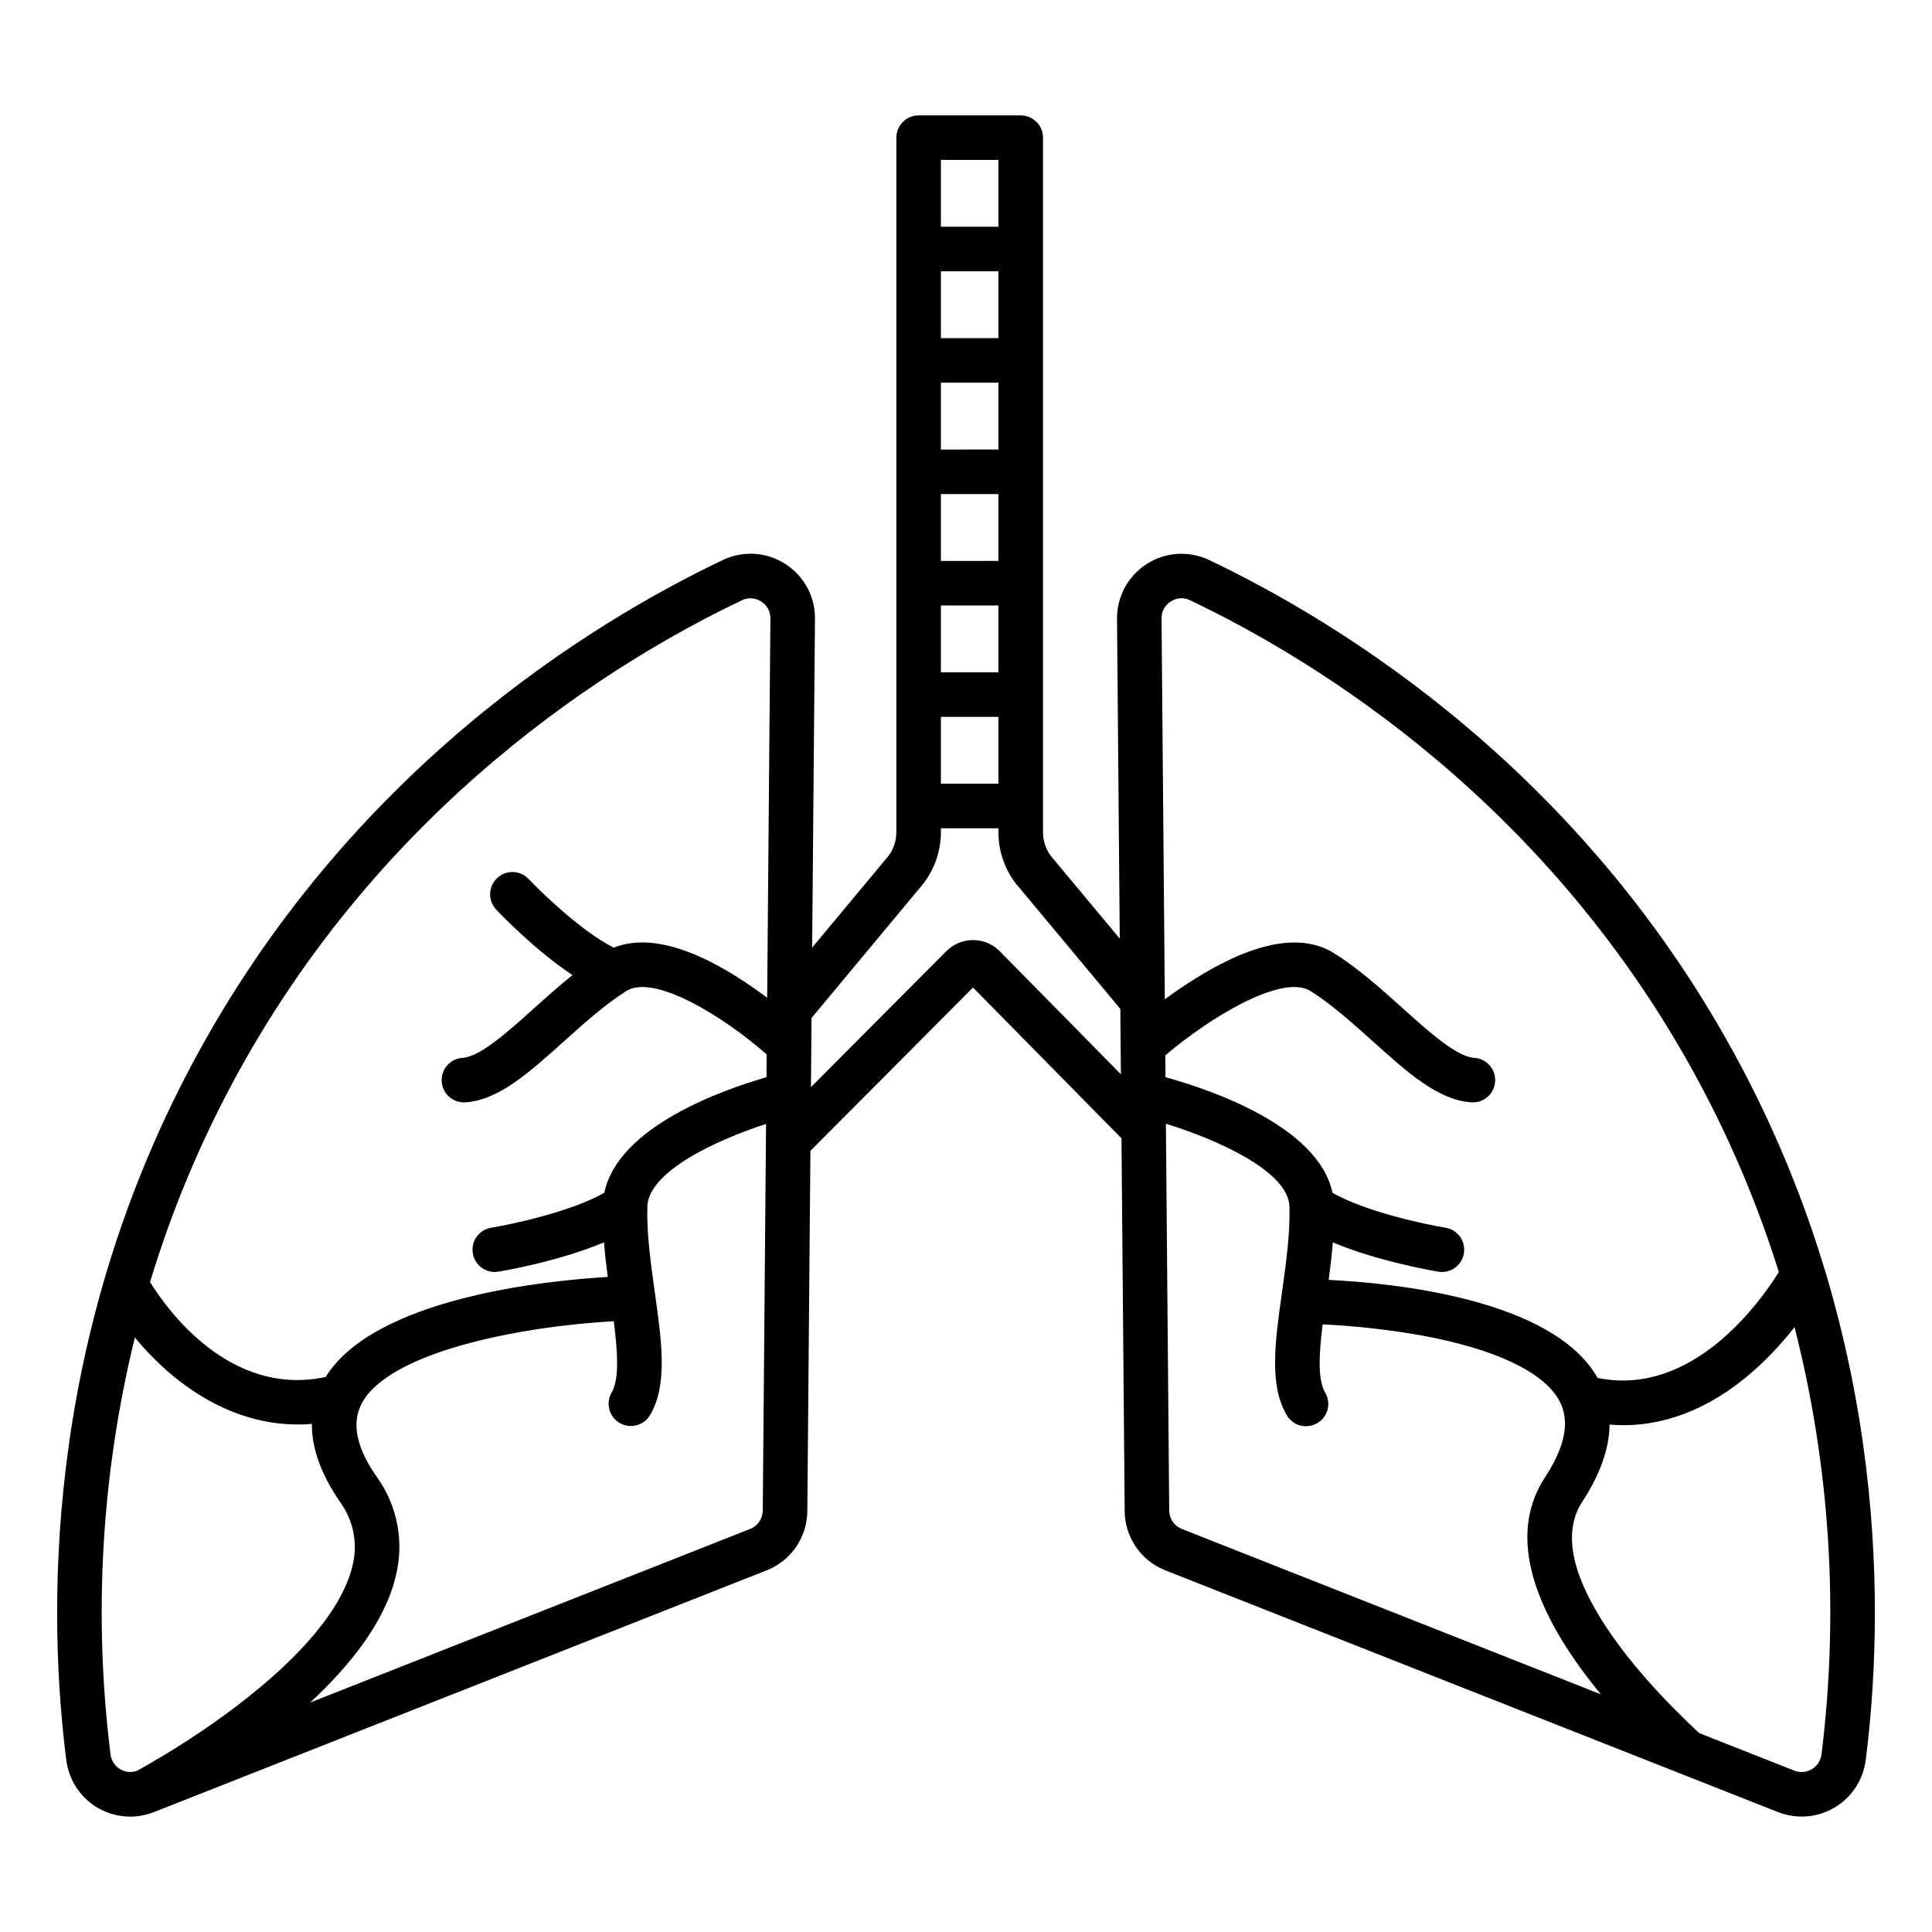 <?xml version="1.0" encoding="UTF-8"?>
<!-- Uploaded to: SVG Repo, www.svgrepo.com, Generator: SVG Repo Mixer Tools -->
<svg fill="#000000" width="800px" height="800px" version="1.1" viewBox="144 144 512 512" xmlns="http://www.w3.org/2000/svg">
 <path d="m352.07 293.43c-4.953-3.18-11.199-3.566-16.508-1.02-34.797 16.566-99.355 55.969-140.73 133.71-39.879 74.961-37.953 147.67-33.258 184.34 0.652 5.242 3.695 9.891 8.242 12.582 4.547 2.691 10.086 3.125 14.996 1.176l162.32-64.043c3.168-1.242 5.894-3.406 7.824-6.211 1.93-2.809 2.973-6.129 2.992-9.535l0.82-95.449 43.09-43.273 39.344 39.957 0.848 98.762-0.004 0.004c0.023 3.402 1.062 6.727 2.992 9.531 1.93 2.809 4.656 4.973 7.828 6.211l162.32 64.047c4.91 1.938 10.441 1.496 14.984-1.195 4.543-2.688 7.59-7.324 8.254-12.562 4.699-36.668 6.625-109.38-33.258-184.34-41.371-77.742-105.93-117.14-140.73-133.71-5.32-2.527-11.562-2.137-16.523 1.031-4.965 3.168-7.945 8.664-7.894 14.555l0.727 84.742-17.406-20.887c-0.055-0.066-0.113-0.133-0.172-0.195l-0.004-0.008c-1.781-1.945-2.766-4.492-2.762-7.133v-184.04c0-3.262-2.644-5.902-5.906-5.902h-27.047c-3.262 0-5.906 2.641-5.906 5.902v184.04c0.004 2.637-0.984 5.184-2.766 7.133-0.059 0.066-0.117 0.133-0.176 0.195l-19.375 23.277 0.746-87.133h0.004c0.07-5.894-2.926-11.406-7.91-14.562zm-145.41 302.73c-8.387 6.332-17.207 12.062-26.402 17.145-1.508 0.52-3.168 0.332-4.523-0.512-1.352-0.844-2.25-2.254-2.445-3.836-4.598-36.918-2.414-74.363 6.449-110.5 9.348 11.352 24.391 23.051 43.23 23.051 1.211 0 2.438-0.055 3.68-0.156-0.055 6.469 2.449 13.414 7.531 20.777h-0.004c3.582 4.922 4.746 11.195 3.168 17.074-2.684 10.957-13.297 23.734-30.684 36.953zm139.48-51.84h-0.004c-0.012 2.156-1.34 4.082-3.344 4.867l-116.61 46.008c10.496-9.723 19.672-21.172 22.613-33.16 2.41-9.16 0.609-18.914-4.914-26.605-1.984-2.875-8.027-11.629-4.125-19.297 7.152-14.055 42.91-20.695 66.895-21.996 1.016 7.953 1.535 15.32-0.543 18.871v-0.004c-0.797 1.352-1.023 2.965-0.629 4.484 0.395 1.52 1.375 2.816 2.731 3.609 1.355 0.793 2.969 1.016 4.484 0.617 1.52-0.402 2.816-1.387 3.606-2.746 4.676-7.984 3.078-19.344 1.23-32.5-1.07-7.625-2.18-15.512-1.977-22.711 0.262-9.273 18.203-17.613 31.457-21.898zm1.168-135.91c-2.543-1.902-5.453-3.938-8.562-5.871-13.176-8.172-23.945-10.645-32.086-7.398-8.266-4.121-18.898-14.309-22.59-18.223l-0.004 0.004c-2.242-2.348-5.961-2.445-8.324-0.219-2.359 2.231-2.481 5.945-0.266 8.32 1.277 1.359 10.402 10.883 20.242 17.379-3.516 2.824-6.894 5.848-10.203 8.82-7.019 6.305-14.277 12.824-18.949 13.121v0.004c-3.18 0.199-5.625 2.891-5.527 6.074 0.102 3.188 2.711 5.719 5.898 5.723 0.125 0 0.25 0 0.379-0.012 8.766-0.559 16.797-7.773 26.09-16.121 5.348-4.805 10.879-9.773 16.547-13.359 7.391-4.676 25.844 6.769 37.223 16.777l-0.051 6.047c-11.492 3.305-39.328 13.039-42.973 30.625-8.633 4.938-24.227 8.312-29.953 9.258-1.555 0.246-2.941 1.102-3.863 2.375-0.918 1.273-1.293 2.863-1.035 4.41 0.254 1.551 1.117 2.938 2.394 3.848 1.277 0.914 2.867 1.281 4.418 1.016 0.801-0.133 15.816-2.644 27.953-7.773 0.242 3.062 0.598 6.129 0.996 9.168-17.191 1.031-61.781 5.699-74.754 26.508-25.41 5.438-42.062-17.91-46.543-25.145v0.004c5.449-18.027 12.648-35.477 21.496-52.102 39.77-74.75 101.88-112.65 135.37-128.59 0.699-0.344 1.465-0.52 2.246-0.523 1.004 0.008 1.988 0.301 2.84 0.84 1.547 0.973 2.477 2.68 2.449 4.508zm109.89 140.78c-2.004-0.785-3.332-2.711-3.344-4.867l-0.879-102.52c13.617 4.195 32.477 12.582 32.742 21.957 0.203 7.199-0.906 15.086-1.977 22.711-1.848 13.156-3.445 24.52 1.227 32.5 0.781 1.375 2.078 2.379 3.602 2.789 1.527 0.41 3.152 0.191 4.516-0.605 1.363-0.797 2.352-2.109 2.738-3.641 0.391-1.531 0.152-3.152-0.664-4.508-2.004-3.426-1.59-10.402-0.648-18.031 8.766 0.418 17.496 1.395 26.141 2.918 19.523 3.559 32.523 9.719 36.605 17.348 2.856 5.336 1.598 11.984-3.844 20.32-11.48 17.586 0.133 39.629 14.848 57.457zm169.51 59.77c-0.199 1.621-1.141 3.062-2.547 3.898s-3.121 0.977-4.644 0.379l-25.223-9.953c-8.07-7.516-18.863-18.66-26.121-30.414-8.07-13.07-9.711-23.449-4.871-30.859 4.762-7.293 7.172-14.137 7.254-20.477 1.219 0.098 2.438 0.156 3.652 0.156 12.465 0 24.668-5.277 35.852-15.613 3.438-3.199 6.617-6.664 9.508-10.367 9.434 36.973 11.855 75.383 7.141 113.25zm-174.89-301.07c-0.027-1.828 0.902-3.535 2.453-4.508 0.848-0.539 1.832-0.832 2.836-0.84 0.781 0.004 1.547 0.184 2.25 0.523 33.488 15.941 95.602 53.848 135.38 128.6h-0.004c8.41 15.805 15.332 32.355 20.676 49.441-4.938 7.926-22.891 33.23-48.027 28.055-11.91-21.07-54.566-25.172-71.27-25.969 0.441-3.301 0.84-6.625 1.105-9.953 12.133 5.125 27.148 7.637 27.953 7.773h-0.004c3.219 0.527 6.254-1.652 6.781-4.871 0.531-3.219-1.652-6.254-4.867-6.781-5.723-0.938-21.312-4.309-29.957-9.258-3.754-17.789-32.754-27.465-44.254-30.633l-0.051-5.781c11.887-10.137 31.066-21.746 38.508-17.035 5.668 3.586 11.195 8.555 16.543 13.359 9.297 8.352 17.324 15.566 26.094 16.121 0.125 0.008 0.254 0.012 0.379 0.012 3.188-0.004 5.797-2.535 5.894-5.719 0.102-3.188-2.348-5.875-5.527-6.078-4.672-0.297-11.93-6.816-18.949-13.121-5.707-5.129-11.609-10.438-18.121-14.555-8.395-5.312-20.398-3.316-35.68 5.93-3.387 2.047-6.539 4.215-9.27 6.219zm-58.473-121.51h15.242v17.711l-15.242 0.004zm0 29.52h15.242v17.711l-15.242 0.004zm0 29.52h15.242v17.711l-15.242 0.004zm0 29.52h15.242v17.711l-15.242 0.004zm0 29.52h15.242v17.711l-15.242 0.004zm0 29.52h15.242v17.711l-15.242 0.004zm-5.75 45.52c3.703-4.109 5.754-9.449 5.75-14.98v-1.012h15.242v1.012c-0.008 5.535 2.043 10.875 5.75 14.984l26.562 31.871 0.148 17.32-32.078-32.578v-0.004c-1.867-1.906-4.422-2.977-7.086-2.977h-0.023c-2.656-0.008-5.207 1.051-7.074 2.941l-35.875 36.027 0.156-18.316z"/>
</svg>